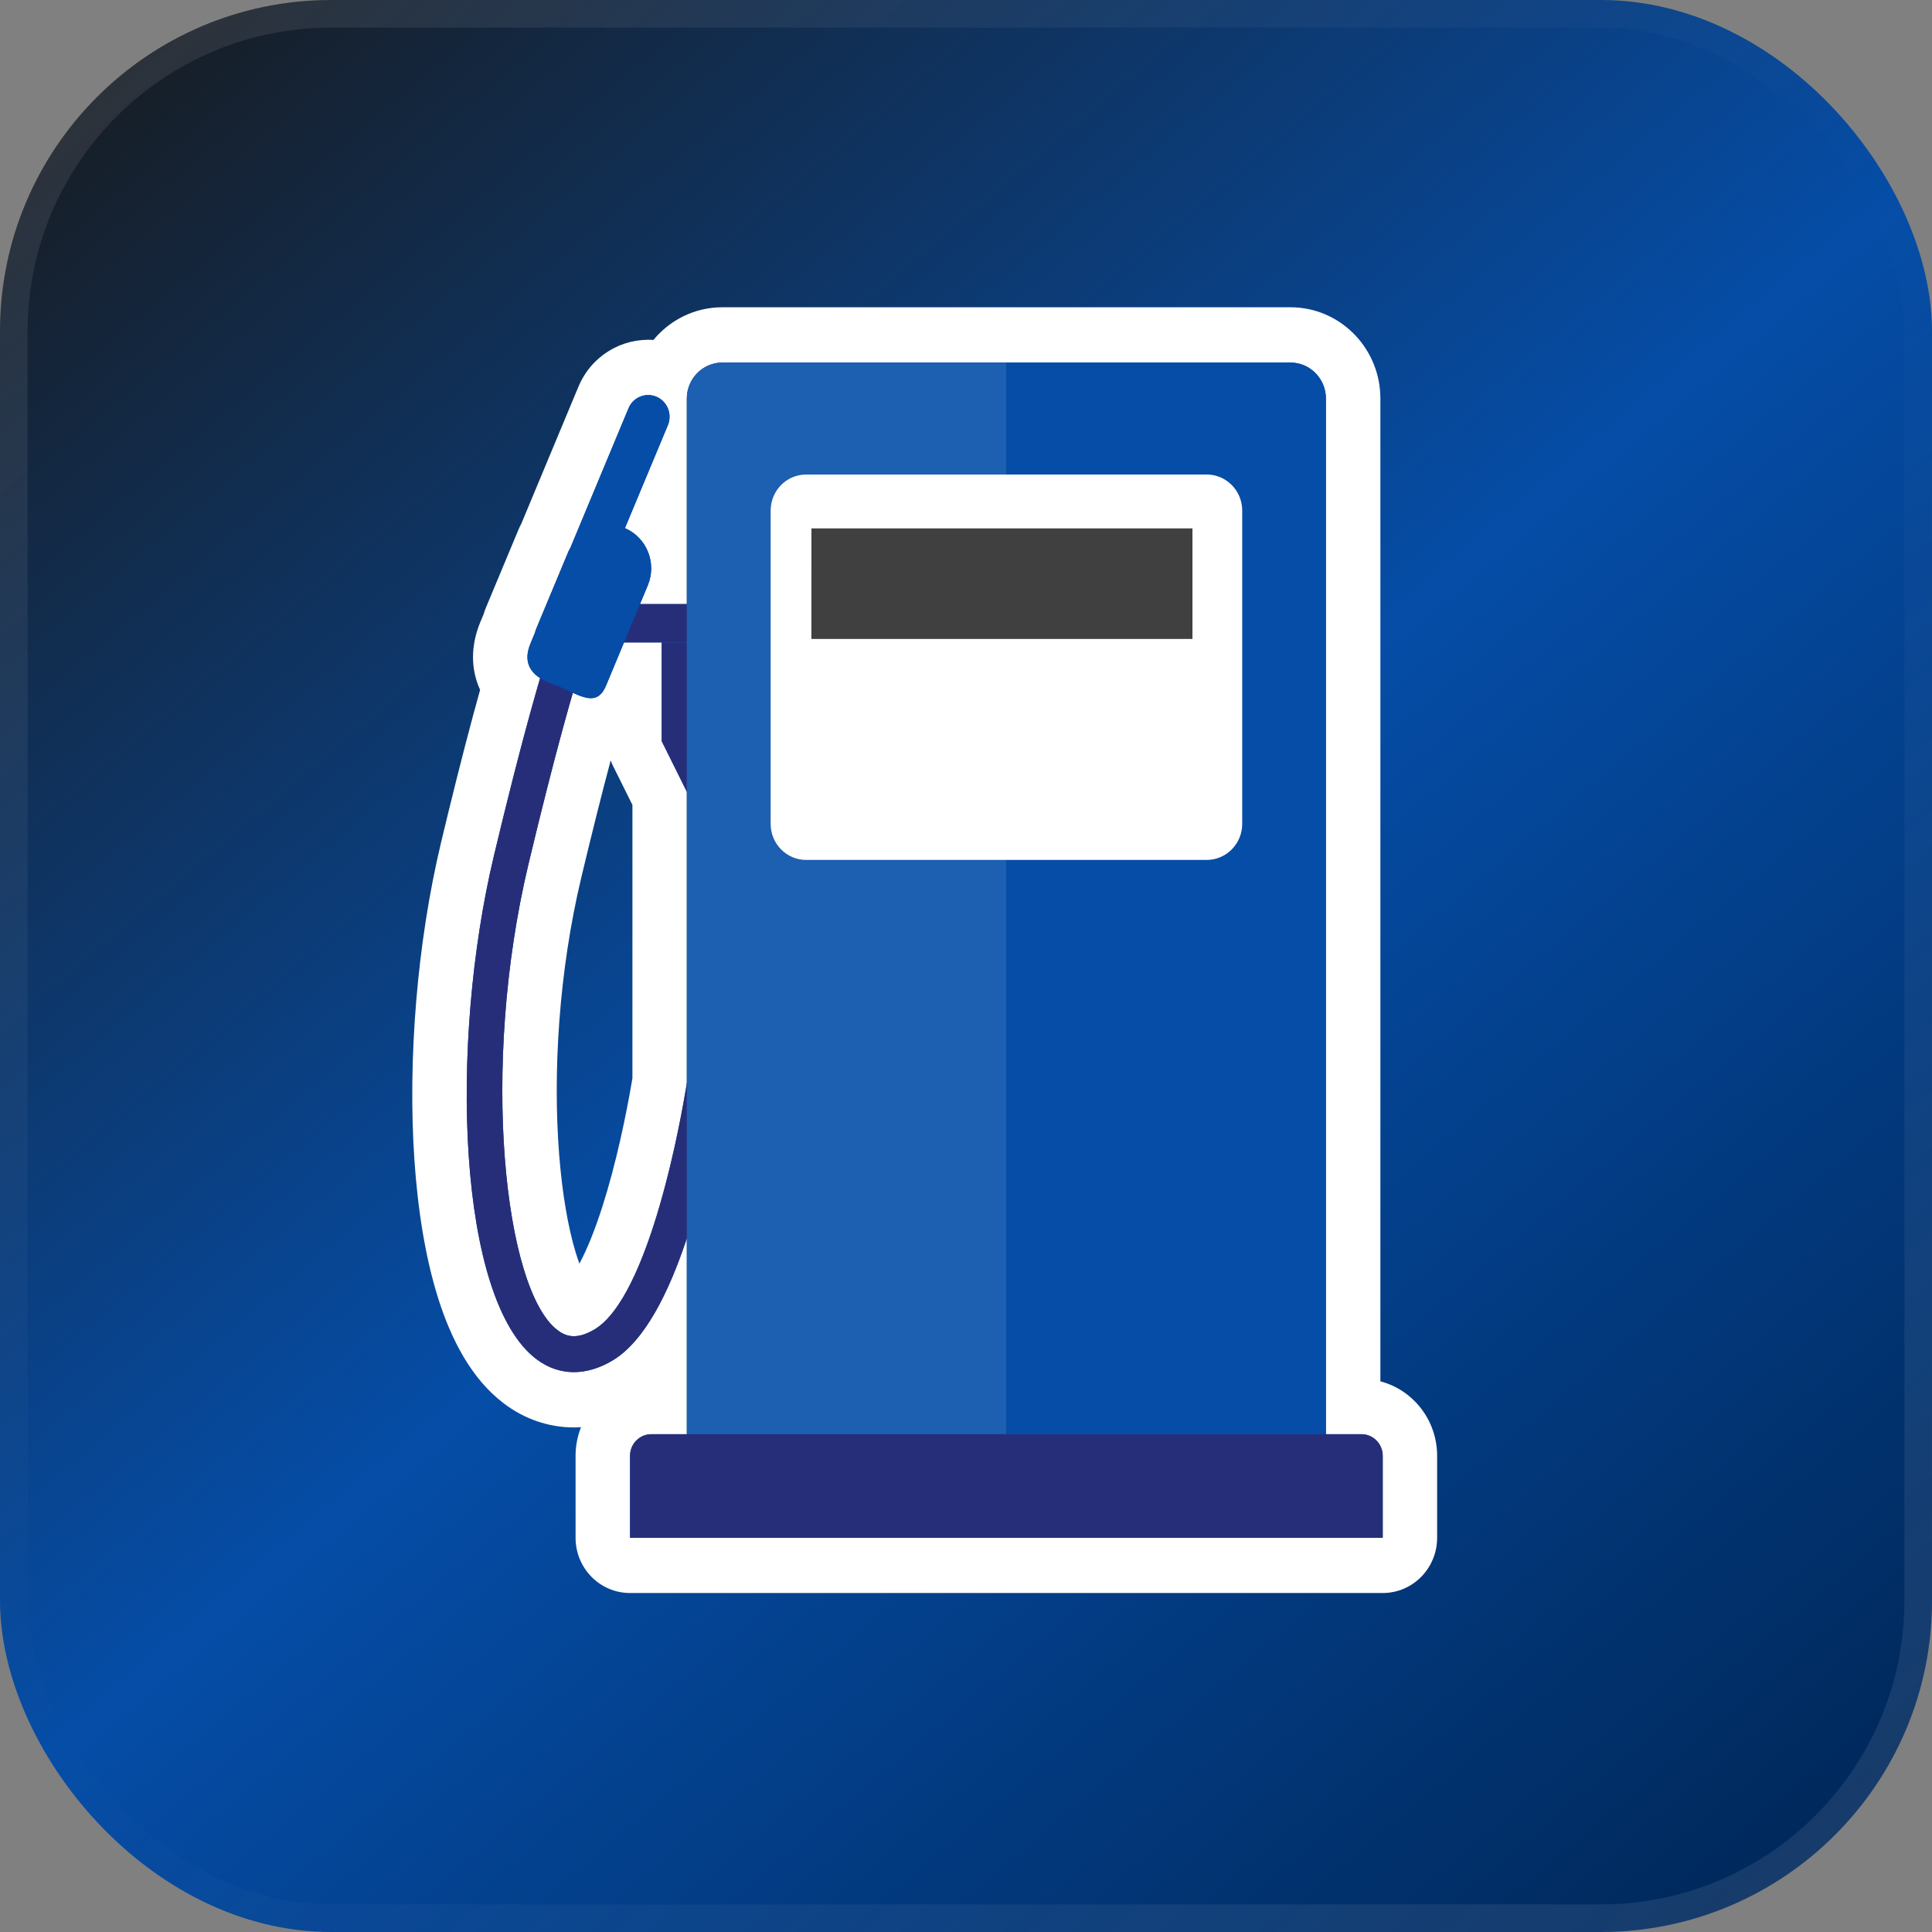 <svg width="70" height="70" viewBox="0 0 70 70" fill="none" xmlns="http://www.w3.org/2000/svg">
<rect x="0" y="0" width="70" height="70" fill="#808080" stroke="none"/>
<rect width="70" height="70" rx="12" fill="url(#paint0_linear_1926_31217)"/>
<rect x="0.5" y="0.5" width="69" height="69" rx="11.5" stroke="url(#paint1_linear_1926_31217)" stroke-opacity="0.1"/>
<path fill-rule="evenodd" clip-rule="evenodd" d="M36.461 13.136H46.752C47.462 13.136 48.038 13.721 48.038 14.442V51.964H49.323C49.75 51.964 50.094 52.315 50.094 52.748V55.716H22.823V52.748C22.823 52.315 23.169 51.964 23.596 51.964H24.883V44.862C24.242 46.798 23.36 48.595 22.189 49.293C21.717 49.574 21.243 49.715 20.788 49.715C20.308 49.715 19.849 49.559 19.434 49.246C16.573 47.09 16.261 37.836 17.892 31.003C18.584 28.108 19.136 26.041 19.566 24.569C19.223 24.346 18.944 23.972 19.218 23.314L19.38 22.924C19.394 22.882 19.402 22.839 19.419 22.797L20.595 19.976C20.612 19.934 20.638 19.899 20.658 19.86L22.77 14.791C22.937 14.393 23.391 14.206 23.784 14.376C24.177 14.545 24.361 15.005 24.195 15.405L22.64 19.135C23.433 19.476 23.803 20.405 23.468 21.21L23.186 21.886H24.883V14.442C24.883 13.721 25.459 13.136 26.169 13.136H36.461ZM21.956 24.837C21.697 25.46 21.29 25.344 20.751 25.101C20.341 26.521 19.81 28.518 19.144 31.311C17.39 38.653 18.26 46.733 20.201 48.197C20.465 48.397 20.855 48.573 21.537 48.167C23.275 47.129 24.432 42.009 24.883 39.238V28.688L23.972 26.854V23.277H24.883V23.276H22.607L21.956 24.837Z" fill="#054DA7"/>
<path d="M46.923 11.137C48.644 11.226 50.014 12.671 50.014 14.442V50.049C51.199 50.359 52.07 51.453 52.07 52.748V55.716C52.07 56.822 51.187 57.718 50.098 57.718H22.827C21.737 57.718 20.854 56.822 20.854 55.716V52.748C20.854 52.38 20.925 52.03 21.052 51.709C20.966 51.714 20.88 51.718 20.792 51.718H20.792C19.867 51.718 18.999 51.41 18.262 50.855L18.262 50.854C17.058 49.947 16.337 48.489 15.883 47.062C15.413 45.58 15.137 43.835 15.014 42.015C14.769 38.374 15.116 34.147 15.979 30.531L16.234 29.474C16.68 27.648 17.065 26.177 17.395 24.994C17.372 24.942 17.349 24.889 17.327 24.834C17.022 24.04 17.115 23.231 17.405 22.534L17.525 22.245C17.541 22.191 17.566 22.116 17.599 22.033L17.606 22.016L18.783 19.195C18.82 19.105 18.859 19.029 18.889 18.973L20.958 14.01L20.959 14.009C21.428 12.885 22.539 12.238 23.675 12.317C24.273 11.593 25.17 11.133 26.172 11.133H46.756L46.923 11.137ZM26.173 13.136C25.462 13.136 24.886 13.721 24.886 14.442V21.887H23.189L23.471 21.21C23.807 20.405 23.437 19.476 22.643 19.135L24.199 15.405C24.365 15.005 24.181 14.545 23.788 14.376C23.395 14.206 22.941 14.393 22.774 14.791L20.662 19.86C20.641 19.899 20.616 19.934 20.599 19.976L19.423 22.797C19.405 22.839 19.397 22.882 19.384 22.924L19.222 23.314C18.948 23.972 19.226 24.346 19.57 24.569C19.139 26.041 18.587 28.108 17.896 31.003C16.265 37.836 16.577 47.09 19.438 49.246C19.852 49.559 20.312 49.715 20.792 49.715C21.247 49.715 21.721 49.574 22.193 49.293C23.364 48.595 24.245 46.798 24.886 44.862V51.964H23.599C23.172 51.964 22.827 52.315 22.827 52.748V55.716H50.098V52.748C50.098 52.315 49.753 51.964 49.327 51.964H48.042V14.442C48.042 13.721 47.466 13.136 46.756 13.136H26.173ZM24.886 23.276V23.277H23.975V26.854L24.886 28.688V39.238C24.436 42.009 23.279 47.129 21.541 48.167C20.859 48.573 20.469 48.397 20.205 48.197C18.263 46.733 17.394 38.653 19.147 31.311C19.814 28.518 20.345 26.521 20.755 25.101C21.294 25.344 21.7 25.46 21.96 24.837L22.61 23.276H24.886ZM22.126 27.55C21.822 28.693 21.469 30.087 21.064 31.782V31.783C20.239 35.236 20.031 38.879 20.257 41.802C20.37 43.264 20.587 44.487 20.859 45.383C20.904 45.533 20.949 45.665 20.992 45.783C20.995 45.776 20.999 45.77 21.003 45.764C21.282 45.244 21.559 44.548 21.821 43.733C22.322 42.169 22.694 40.383 22.914 39.066V29.164L22.214 27.756C22.181 27.689 22.152 27.62 22.126 27.55Z" fill="white"/>
<path d="M23.975 26.854L24.953 28.823V23.277H23.975V26.854Z" fill="#272E79"/>
<path d="M21.611 21.887H24.953V23.277H21.611V21.887Z" fill="#272E79"/>
<path d="M20.792 49.715C21.247 49.715 21.721 49.575 22.193 49.294C25.039 47.596 26.179 39.419 26.299 38.492C26.346 38.134 26.098 37.806 25.745 37.759C25.392 37.712 25.07 37.963 25.024 38.321C24.718 40.664 23.497 47 21.541 48.167C20.859 48.574 20.47 48.398 20.205 48.198C18.264 46.734 17.394 38.654 19.147 31.311C21.091 23.169 21.875 21.795 21.908 21.741C22.087 21.439 22.003 21.04 21.712 20.848C21.421 20.656 21.037 20.726 20.838 21.015C20.751 21.144 19.924 22.509 17.896 31.004C16.265 37.837 16.577 47.09 19.438 49.247C19.853 49.559 20.312 49.715 20.792 49.715Z" fill="#272E79"/>
<path d="M26.169 13.136C25.459 13.136 24.883 13.721 24.883 14.442V53.364H36.46V13.136H26.169Z" fill="#1D5FB0"/>
<path d="M48.039 14.442C48.039 13.721 47.463 13.136 46.752 13.136H36.461V53.364H48.039V14.442Z" fill="#054DA7"/>
<path d="M43.721 31.157H29.208C28.498 31.157 27.922 30.572 27.922 29.851V18.499C27.922 17.777 28.498 17.193 29.208 17.193H43.721C44.432 17.193 45.008 17.777 45.008 18.499V29.851C45.007 30.572 44.431 31.157 43.721 31.157Z" fill="white"/>
<path d="M49.328 51.964H23.6C23.173 51.964 22.828 52.315 22.828 52.748V55.716H50.099V52.748C50.099 52.315 49.755 51.964 49.328 51.964Z" fill="#272E79"/>
<path d="M43.205 19.145H29.4C29.398 19.145 29.398 22.68 29.398 23.15H43.205C43.205 22.68 43.205 19.145 43.205 19.145Z" fill="#404041"/>
<path d="M19.22 23.315L19.381 22.925C19.395 22.883 19.403 22.84 19.42 22.798L20.596 19.977C20.613 19.935 20.639 19.899 20.66 19.86L22.772 14.792C22.938 14.393 23.392 14.207 23.786 14.376C24.179 14.545 24.363 15.006 24.197 15.405L22.641 19.136C23.435 19.477 23.805 20.406 23.469 21.211L21.958 24.838C21.623 25.642 21.042 25.215 20.249 24.874C19.967 24.753 18.737 24.473 19.22 23.315Z" fill="#054DA7"/>
<defs>
<linearGradient id="paint0_linear_1926_31217" x1="0" y1="0" x2="63.572" y2="75.419" gradientUnits="userSpaceOnUse">
<stop stop-color="#191919"/>
<stop offset="0.505" stop-color="#054DA7"/>
<stop offset="0.957" stop-color="#00285A"/>
</linearGradient>
<linearGradient id="paint1_linear_1926_31217" x1="0" y1="0" x2="64.053" y2="75.121" gradientUnits="userSpaceOnUse">
<stop stop-color="white"/>
<stop offset="0.5" stop-color="white" stop-opacity="0"/>
<stop offset="1" stop-color="white"/>
</linearGradient>
</defs>
</svg>
